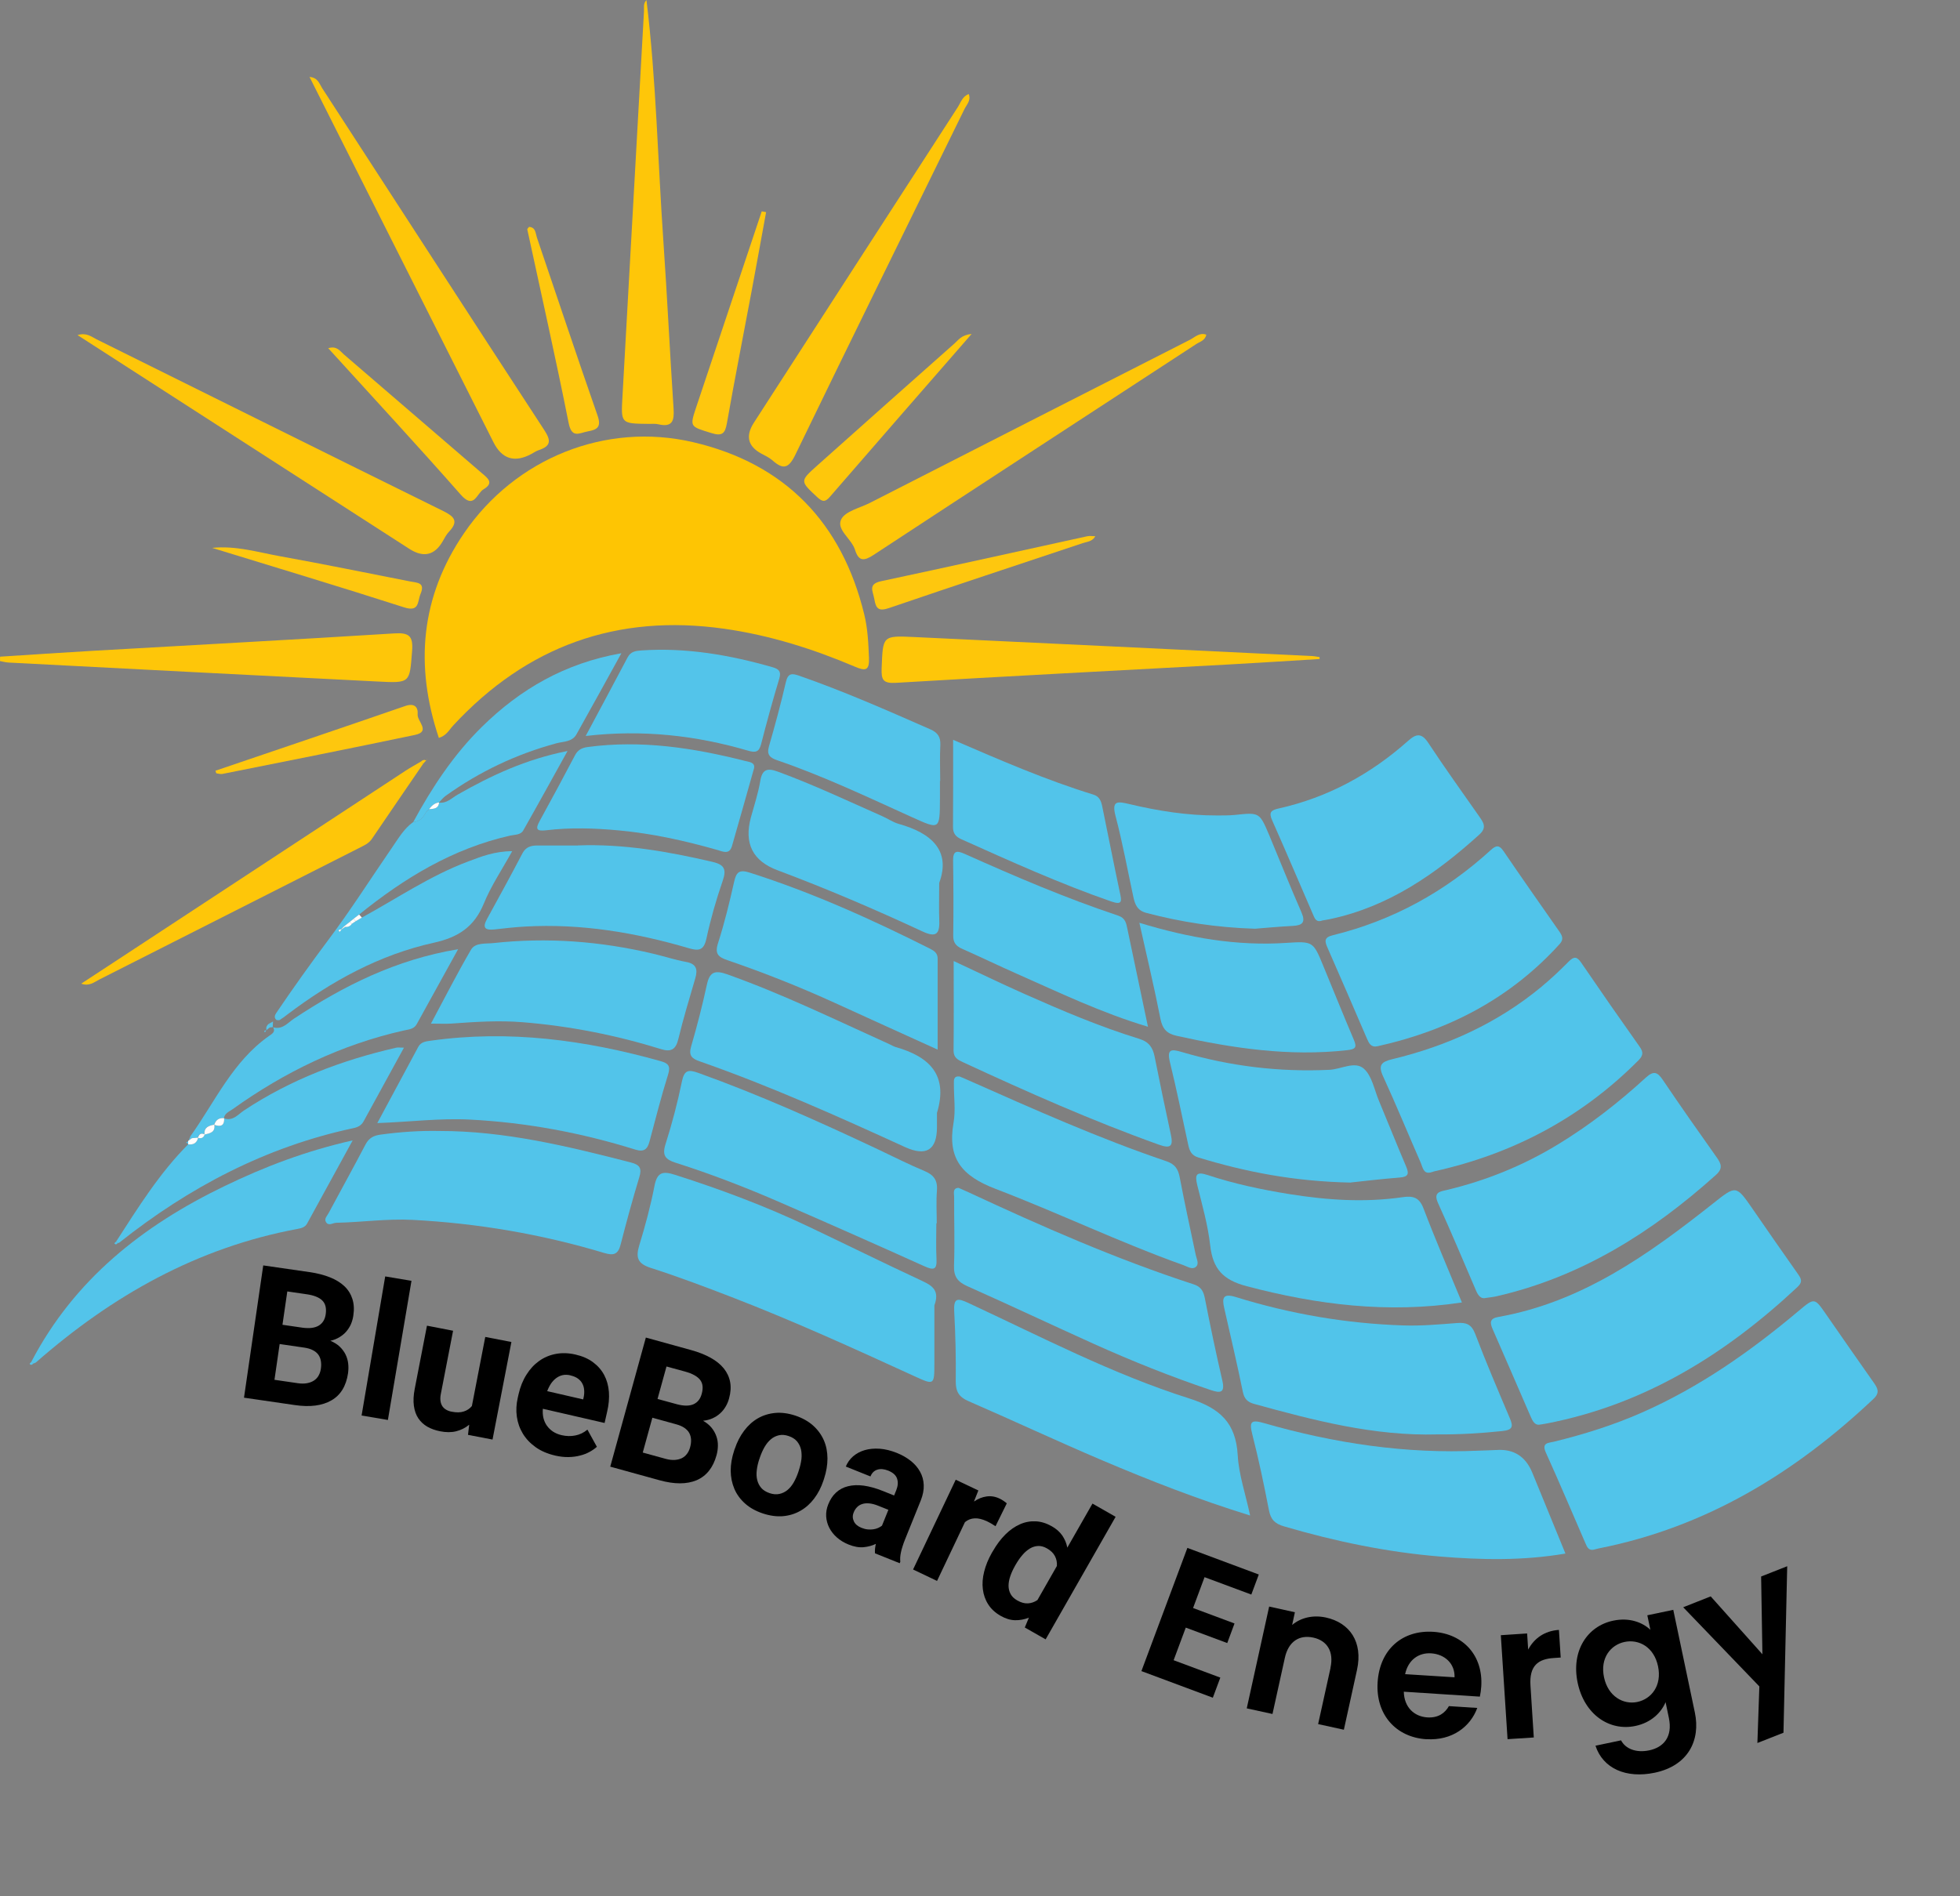 <svg width="62" height="60" viewBox="0 0 62 60" fill="none" xmlns="http://www.w3.org/2000/svg">
<rect x="0" y="0" width="62" height="60" fill="#808080" stroke="none"/>
<g clip-path="url(#clip0_389_2449)">
<path d="M13.882 23.348C13.113 21.053 13.307 18.881 14.678 16.872C16.296 14.503 19.153 13.342 21.93 13.992C24.836 14.673 26.633 16.541 27.338 19.439C27.448 19.886 27.47 20.352 27.488 20.817C27.505 21.222 27.373 21.235 27.049 21.097C25.721 20.532 24.354 20.1 22.916 19.895C19.515 19.412 16.663 20.442 14.334 22.957C14.209 23.092 14.125 23.274 13.882 23.348Z" fill="#FEC503"/>
<path d="M50.466 49.02C50.257 49.089 50.205 48.956 50.15 48.826C49.734 47.868 49.328 46.907 48.898 45.957C48.754 45.638 48.998 45.657 49.153 45.617C50.102 45.385 51.03 45.094 51.926 44.7C53.762 43.893 55.38 42.754 56.907 41.469C57.398 41.057 57.399 41.06 57.765 41.588C58.264 42.305 58.759 43.024 59.264 43.737C59.395 43.923 59.475 44.062 59.264 44.261C56.788 46.599 53.976 48.317 50.593 48.989C50.542 48.998 50.492 49.014 50.466 49.02Z" fill="#51C4EA"/>
<path d="M48.742 45.069C48.551 45.123 48.479 44.962 48.409 44.8C48.014 43.889 47.62 42.976 47.221 42.066C47.129 41.857 47.112 41.719 47.399 41.669C50.044 41.199 52.146 39.695 54.186 38.081C54.922 37.498 54.914 37.49 55.449 38.265C55.916 38.942 56.385 39.619 56.86 40.291C56.968 40.444 57.041 40.55 56.86 40.721C54.591 42.845 52.034 44.437 48.934 45.039C48.884 45.048 48.833 45.056 48.743 45.072L48.742 45.069Z" fill="#51C4EA"/>
<path d="M46.998 41.069C46.852 41.107 46.763 41 46.694 40.843C46.296 39.916 45.905 38.984 45.488 38.065C45.327 37.71 45.571 37.699 45.782 37.648C47.023 37.351 48.192 36.874 49.281 36.211C50.278 35.605 51.197 34.889 52.057 34.101C52.306 33.873 52.426 33.911 52.602 34.173C53.157 34.997 53.729 35.808 54.303 36.619C54.448 36.824 54.509 36.971 54.276 37.179C52.26 38.99 50.023 40.399 47.346 41.014C47.246 41.038 47.143 41.047 46.996 41.069H46.998Z" fill="#51C4EA"/>
<path d="M49.519 49.156C48.173 49.386 46.856 49.358 45.547 49.25C43.873 49.112 42.232 48.77 40.618 48.296C40.328 48.212 40.199 48.082 40.141 47.79C39.985 46.985 39.817 46.18 39.614 45.386C39.51 44.978 39.577 44.911 39.983 45.028C42.201 45.666 44.461 46.007 46.776 45.9C46.963 45.891 47.153 45.891 47.342 45.879C47.887 45.843 48.264 46.086 48.475 46.607C48.816 47.445 49.161 48.281 49.519 49.156Z" fill="#52C4EA"/>
<path d="M45.25 37.098C45.025 37.151 45.005 36.935 44.942 36.791C44.544 35.882 44.167 34.963 43.753 34.062C43.587 33.704 43.69 33.598 44.042 33.514C45.779 33.095 47.374 32.371 48.758 31.224C49.061 30.972 49.349 30.702 49.625 30.422C49.789 30.256 49.883 30.263 50.016 30.458C50.624 31.349 51.24 32.235 51.865 33.117C51.99 33.292 51.979 33.398 51.829 33.55C50.028 35.363 47.865 36.507 45.38 37.06C45.347 37.068 45.314 37.079 45.253 37.098H45.25Z" fill="#51C4EA"/>
<path d="M29.557 41.305C29.557 41.869 29.559 42.502 29.557 43.137C29.556 43.825 29.551 43.831 28.938 43.55C27.024 42.673 25.107 41.799 23.143 41.041C22.297 40.714 21.447 40.394 20.584 40.117C20.172 39.984 20.104 39.794 20.221 39.406C20.411 38.786 20.581 38.156 20.704 37.518C20.792 37.069 20.983 37.054 21.366 37.176C22.802 37.635 24.212 38.162 25.573 38.809C26.78 39.383 27.977 39.974 29.188 40.538C29.509 40.688 29.724 40.849 29.557 41.304V41.305Z" fill="#51C4EA"/>
<path d="M45.469 45.386C43.471 45.442 41.568 44.944 39.667 44.42C39.469 44.365 39.362 44.266 39.315 44.042C39.134 43.154 38.925 42.271 38.725 41.388C38.648 41.053 38.698 40.917 39.097 41.041C40.822 41.576 42.59 41.879 44.395 41.938C44.958 41.957 45.525 41.905 46.088 41.862C46.38 41.838 46.549 41.901 46.665 42.207C47.005 43.103 47.383 43.984 47.757 44.867C47.87 45.131 47.862 45.244 47.518 45.28C46.835 45.352 46.152 45.391 45.467 45.386H45.469Z" fill="#51C4EA"/>
<path d="M39.547 47.953C37.896 47.443 36.369 46.844 34.859 46.203C33.44 45.6 32.043 44.945 30.628 44.33C30.331 44.2 30.23 44.026 30.233 43.706C30.241 42.97 30.225 42.232 30.184 41.496C30.161 41.055 30.294 41.069 30.637 41.229C32.935 42.299 35.194 43.479 37.615 44.247C38.592 44.556 39.095 45.019 39.153 46.05C39.187 46.657 39.395 47.252 39.545 47.953H39.547Z" fill="#51C4EA"/>
<path d="M13.895 35.785C15.973 35.782 17.968 36.271 19.961 36.783C20.249 36.858 20.307 36.974 20.221 37.254C20.007 37.959 19.814 38.67 19.631 39.383C19.552 39.692 19.408 39.734 19.113 39.645C17.135 39.051 15.114 38.706 13.051 38.598C12.242 38.556 11.441 38.673 10.636 38.69C10.527 38.692 10.394 38.806 10.31 38.665C10.247 38.562 10.349 38.471 10.394 38.385C10.782 37.66 11.182 36.94 11.563 36.211C11.673 36.002 11.824 35.928 12.048 35.899C12.662 35.816 13.276 35.772 13.895 35.785Z" fill="#52C4EA"/>
<path d="M43.575 33.104C43.37 33.149 43.306 33.015 43.24 32.863C42.828 31.905 42.415 30.947 41.995 29.992C41.904 29.786 41.876 29.661 42.159 29.592C44.059 29.126 45.722 28.21 47.163 26.891C47.329 26.74 47.428 26.733 47.56 26.93C48.139 27.779 48.728 28.62 49.317 29.461C49.413 29.597 49.477 29.716 49.337 29.869C47.778 31.591 45.822 32.607 43.575 33.104Z" fill="#51C4EA"/>
<path d="M29.619 38.706C29.619 39.082 29.604 39.461 29.624 39.837C29.642 40.189 29.524 40.192 29.242 40.066C27.728 39.383 26.209 38.71 24.686 38.048C23.603 37.576 22.501 37.149 21.374 36.791C21.049 36.688 20.938 36.561 21.052 36.203C21.259 35.552 21.434 34.887 21.571 34.218C21.646 33.854 21.778 33.836 22.089 33.947C24.025 34.642 25.899 35.484 27.759 36.36C28.255 36.593 28.744 36.844 29.249 37.054C29.547 37.179 29.663 37.355 29.638 37.677C29.61 38.018 29.632 38.362 29.632 38.706H29.621H29.619Z" fill="#52C4EA"/>
<path d="M30.322 37.584C30.441 37.637 30.535 37.679 30.629 37.721C32.958 38.806 35.307 39.84 37.754 40.636C37.983 40.709 38.067 40.844 38.112 41.074C38.283 41.946 38.465 42.816 38.666 43.684C38.758 44.087 38.592 44.081 38.294 43.981C37.043 43.56 35.819 43.07 34.617 42.529C33.275 41.924 31.943 41.294 30.597 40.695C30.285 40.556 30.164 40.384 30.178 40.037C30.205 39.318 30.178 38.598 30.182 37.877C30.182 37.762 30.124 37.591 30.324 37.585L30.322 37.584Z" fill="#52C4EA"/>
<path d="M46.245 41.211C43.892 41.566 41.661 41.283 39.434 40.696C38.682 40.497 38.366 40.147 38.282 39.408C38.21 38.765 38.03 38.134 37.874 37.504C37.793 37.174 37.833 37.057 38.201 37.179C39.046 37.459 39.917 37.643 40.797 37.784C41.985 37.974 43.179 38.054 44.374 37.879C44.709 37.831 44.9 37.892 45.032 38.243C45.408 39.231 45.828 40.202 46.244 41.211H46.245Z" fill="#51C4EA"/>
<path d="M29.639 35.205C29.639 35.359 29.639 35.514 29.639 35.667C29.636 36.391 29.298 36.599 28.625 36.293C26.49 35.316 24.348 34.356 22.131 33.581C21.869 33.489 21.78 33.389 21.865 33.101C22.052 32.46 22.218 31.813 22.359 31.161C22.446 30.756 22.606 30.688 23 30.827C24.764 31.454 26.441 32.274 28.143 33.043C28.206 33.071 28.265 33.11 28.329 33.129C29.391 33.428 30.003 34.008 29.641 35.205H29.639Z" fill="#52C4EA"/>
<path d="M11.935 35.535C12.38 34.706 12.805 33.912 13.233 33.121C13.318 32.964 13.476 32.949 13.63 32.928C16.1 32.581 18.51 32.906 20.889 33.573C21.13 33.64 21.222 33.718 21.134 33.998C20.914 34.7 20.734 35.413 20.544 36.124C20.479 36.364 20.369 36.458 20.103 36.376C18.398 35.844 16.656 35.517 14.867 35.425C13.905 35.375 12.958 35.5 11.935 35.535Z" fill="#52C4EA"/>
<path d="M30.363 34.064C30.441 34.098 30.537 34.139 30.63 34.179C32.695 35.095 34.758 36.018 36.9 36.744C37.167 36.835 37.267 36.988 37.317 37.249C37.473 38.071 37.653 38.89 37.825 39.709C37.853 39.841 37.945 39.997 37.82 40.092C37.706 40.178 37.561 40.075 37.434 40.03C35.418 39.311 33.487 38.379 31.492 37.617C30.419 37.207 29.966 36.652 30.163 35.525C30.233 35.127 30.171 34.705 30.174 34.294C30.174 34.179 30.155 34.036 30.366 34.062L30.363 34.064Z" fill="#52C4EA"/>
<path d="M42.721 37.418C40.924 37.38 39.403 37.08 37.907 36.624C37.679 36.555 37.626 36.404 37.585 36.214C37.396 35.347 37.221 34.475 37.009 33.612C36.902 33.181 37.059 33.191 37.388 33.288C38.911 33.737 40.466 33.925 42.054 33.85C42.424 33.832 42.861 33.563 43.142 33.814C43.397 34.04 43.472 34.473 43.615 34.819C43.904 35.513 44.183 36.213 44.478 36.905C44.575 37.133 44.558 37.237 44.278 37.258C43.683 37.305 43.089 37.377 42.72 37.416L42.721 37.418Z" fill="#52C4EA"/>
<path d="M41.831 29.125C41.623 29.201 41.584 29.045 41.53 28.925C41.1 27.935 40.68 26.941 40.241 25.955C40.13 25.705 40.203 25.636 40.447 25.581C42.002 25.234 43.359 24.495 44.544 23.439C44.802 23.209 44.971 23.187 45.183 23.509C45.702 24.297 46.252 25.062 46.793 25.835C46.927 26.027 47.038 26.186 46.798 26.404C45.421 27.651 43.928 28.689 42.07 29.082C41.985 29.1 41.901 29.112 41.829 29.125H41.831Z" fill="#52C4EA"/>
<path d="M13.881 25.395C14.131 25.43 14.289 25.249 14.478 25.142C15.535 24.539 16.626 24.026 17.953 23.762C17.457 24.656 17.01 25.469 16.552 26.276C16.469 26.422 16.285 26.407 16.135 26.44C14.322 26.849 12.785 27.785 11.36 28.937C11.3 28.983 11.241 29.028 11.182 29.073C11.144 29.105 11.105 29.134 11.068 29.166C11.01 29.211 10.952 29.256 10.894 29.301C10.86 29.336 10.827 29.37 10.793 29.406C10.755 29.42 10.669 29.403 10.743 29.486C10.761 29.461 10.78 29.437 10.799 29.412C10.839 29.384 10.88 29.356 10.921 29.326C11.01 29.334 11.08 29.303 11.13 29.228C11.171 29.201 11.211 29.173 11.254 29.147C11.318 29.109 11.382 29.07 11.447 29.033C12.56 28.426 13.611 27.706 14.806 27.259C15.219 27.104 15.633 26.935 16.202 26.932C15.875 27.524 15.533 28.031 15.306 28.586C15.005 29.323 14.502 29.656 13.726 29.828C12.013 30.206 10.494 31.038 9.098 32.094C9.017 32.157 8.936 32.219 8.848 32.273C8.825 32.288 8.784 32.274 8.75 32.276C8.659 32.206 8.692 32.121 8.739 32.051C9.267 31.271 9.813 30.505 10.378 29.75C11.096 28.795 11.738 27.782 12.416 26.797C12.61 26.516 12.782 26.216 13.07 26.011C13.279 25.999 13.39 25.86 13.478 25.692C13.512 25.66 13.547 25.627 13.581 25.596L13.572 25.603C13.717 25.591 13.873 25.596 13.889 25.391L13.881 25.397V25.395Z" fill="#53C4EA"/>
<path d="M29.658 33.21C28.523 32.695 27.465 32.216 26.409 31.733C25.3 31.227 24.17 30.778 23.018 30.384C22.723 30.283 22.603 30.184 22.714 29.839C22.918 29.204 23.076 28.554 23.222 27.902C23.289 27.602 23.379 27.505 23.704 27.607C25.688 28.237 27.575 29.09 29.43 30.023C29.559 30.089 29.66 30.164 29.66 30.328C29.658 31.264 29.66 32.202 29.66 33.209L29.658 33.21Z" fill="#51C4EA"/>
<path d="M30.166 30.407C30.95 30.772 31.669 31.121 32.399 31.446C33.589 31.974 34.786 32.485 36.032 32.868C36.347 32.965 36.466 33.145 36.524 33.434C36.688 34.256 36.858 35.077 37.036 35.894C37.115 36.255 37.043 36.357 36.66 36.219C34.545 35.463 32.496 34.551 30.461 33.609C30.303 33.536 30.163 33.467 30.164 33.245C30.174 32.324 30.167 31.404 30.167 30.407H30.166Z" fill="#52C4EA"/>
<path d="M13.633 32.387C14.07 31.571 14.463 30.797 14.899 30.05C15.036 29.816 15.363 29.867 15.607 29.84C17.309 29.653 18.992 29.781 20.655 30.175C21.005 30.258 21.349 30.37 21.701 30.436C22.028 30.495 22.076 30.669 21.995 30.95C21.809 31.591 21.612 32.23 21.457 32.879C21.377 33.212 21.221 33.293 20.913 33.196C19.486 32.754 18.029 32.465 16.537 32.344C15.779 32.283 15.032 32.332 14.28 32.387C14.095 32.399 13.909 32.388 13.633 32.388V32.387Z" fill="#52C4EA"/>
<path d="M36.041 29.198C37.617 29.678 39.128 29.937 40.686 29.834C41.54 29.778 41.54 29.787 41.863 30.572C42.184 31.347 42.496 32.126 42.824 32.896C42.931 33.145 42.877 33.199 42.61 33.229C40.78 33.434 38.993 33.168 37.215 32.773C36.91 32.705 36.771 32.555 36.708 32.236C36.513 31.241 36.276 30.253 36.041 29.197V29.198Z" fill="#52C4EA"/>
<path d="M29.709 27.935C29.709 28.447 29.698 28.789 29.712 29.131C29.728 29.561 29.603 29.669 29.181 29.472C27.675 28.772 26.148 28.117 24.593 27.535C23.809 27.242 23.529 26.684 23.754 25.86C23.857 25.48 23.984 25.103 24.048 24.717C24.112 24.333 24.274 24.294 24.61 24.417C25.737 24.83 26.821 25.344 27.916 25.828C28.088 25.905 28.249 26.018 28.427 26.068C29.473 26.36 30.084 26.919 29.71 27.935H29.709Z" fill="#52C4EA"/>
<path d="M18.276 26.75C19.725 26.696 21.137 26.943 22.54 27.271C22.921 27.36 22.985 27.512 22.86 27.873C22.654 28.47 22.479 29.081 22.346 29.698C22.263 30.078 22.102 30.095 21.78 30C20.096 29.505 18.379 29.218 16.615 29.317C16.291 29.334 15.968 29.372 15.644 29.408C15.364 29.437 15.242 29.373 15.405 29.078C15.785 28.387 16.162 27.696 16.527 26.999C16.634 26.796 16.796 26.754 16.993 26.752C17.421 26.75 17.849 26.752 18.278 26.752L18.276 26.75Z" fill="#52C4EA"/>
<path d="M36.315 32.488C34.831 32.044 33.507 31.404 32.166 30.811C31.588 30.555 31.018 30.28 30.439 30.023C30.245 29.938 30.15 29.83 30.153 29.602C30.164 28.814 30.161 28.026 30.149 27.238C30.144 26.921 30.256 26.902 30.516 27.018C32.109 27.731 33.711 28.418 35.367 28.97C35.605 29.05 35.625 29.215 35.663 29.394C35.875 30.395 36.085 31.397 36.313 32.487L36.315 32.488Z" fill="#51C4EA"/>
<path d="M39.698 29.386C38.475 29.348 37.363 29.175 36.264 28.886C35.971 28.809 35.902 28.614 35.85 28.375C35.666 27.523 35.51 26.663 35.288 25.821C35.158 25.328 35.35 25.353 35.708 25.438C36.626 25.657 37.554 25.805 38.501 25.802C38.69 25.802 38.879 25.803 39.065 25.785C39.841 25.703 39.842 25.699 40.155 26.441C40.492 27.246 40.813 28.057 41.164 28.856C41.308 29.183 41.207 29.281 40.888 29.297C40.461 29.319 40.034 29.359 39.697 29.386H39.698Z" fill="#52C4EA"/>
<path d="M23.854 24.304C23.612 25.161 23.385 25.968 23.154 26.771C23.071 27.055 22.859 26.941 22.69 26.893C21.669 26.602 20.639 26.374 19.578 26.275C18.807 26.203 18.041 26.178 17.274 26.271C16.982 26.305 16.927 26.239 17.069 25.98C17.448 25.291 17.821 24.598 18.187 23.901C18.276 23.731 18.396 23.664 18.587 23.637C20.278 23.409 21.927 23.66 23.561 24.075C23.692 24.108 23.89 24.12 23.853 24.303L23.854 24.304Z" fill="#52C4EA"/>
<path d="M0.992 43.087C2.349 40.485 4.518 38.776 7.105 37.528C8.368 36.918 9.67 36.418 11.156 36.083C10.642 37.021 10.18 37.868 9.714 38.715C9.65 38.831 9.536 38.861 9.412 38.884C6.239 39.473 3.543 40.999 1.142 43.104C1.117 43.126 1.08 43.132 1.049 43.146C1.03 43.126 1.01 43.107 0.989 43.087H0.992Z" fill="#53C4EA"/>
<path d="M30.15 23.409C31.667 24.064 33.096 24.684 34.587 25.142C34.79 25.205 34.836 25.364 34.87 25.532C35.057 26.436 35.233 27.345 35.426 28.248C35.483 28.509 35.508 28.646 35.156 28.525C33.533 27.962 31.972 27.255 30.409 26.554C30.229 26.474 30.145 26.366 30.146 26.165C30.153 25.274 30.15 24.384 30.15 23.409Z" fill="#52C4EA"/>
<path d="M29.733 24.708C29.733 24.897 29.733 25.084 29.733 25.273C29.728 26.26 29.73 26.255 28.85 25.857C27.446 25.222 26.055 24.559 24.595 24.059C24.367 23.981 24.245 23.89 24.323 23.62C24.516 22.946 24.702 22.269 24.858 21.586C24.927 21.288 25.056 21.302 25.288 21.383C26.696 21.874 28.057 22.474 29.42 23.073C29.66 23.177 29.759 23.315 29.745 23.579C29.725 23.954 29.741 24.333 29.741 24.709H29.733V24.708Z" fill="#53C4EA"/>
<path d="M18.527 23.287C18.987 22.426 19.424 21.615 19.853 20.8C19.95 20.617 20.101 20.594 20.281 20.581C21.702 20.483 23.079 20.722 24.437 21.111C24.628 21.166 24.721 21.239 24.65 21.474C24.442 22.162 24.253 22.856 24.074 23.551C24.009 23.803 23.892 23.818 23.666 23.753C22.008 23.267 20.319 23.079 18.527 23.287Z" fill="#53C4EA"/>
<path d="M3.675 39.281C4.37 38.206 5.046 37.116 5.958 36.203L5.952 36.208C6.119 36.232 6.229 36.166 6.268 35.997L6.262 36.002C6.366 36.035 6.438 36 6.476 35.896L6.469 35.9C6.637 35.858 6.82 35.831 6.782 35.586L6.777 35.591C6.977 35.664 7.101 35.624 7.091 35.381L7.087 35.386C7.367 35.484 7.532 35.259 7.715 35.138C9.191 34.159 10.813 33.545 12.528 33.151C12.59 33.137 12.657 33.149 12.778 33.149C12.338 33.953 11.92 34.715 11.502 35.48C11.43 35.611 11.322 35.666 11.177 35.696C8.409 36.288 5.977 37.568 3.775 39.317C3.762 39.326 3.742 39.328 3.726 39.333C3.709 39.315 3.692 39.298 3.675 39.283V39.281Z" fill="#53C4EA"/>
<path d="M9.791 2.434C10.06 2.457 10.102 2.651 10.188 2.785C12.533 6.396 14.868 10.011 17.221 13.614C17.443 13.954 17.415 14.117 17.045 14.242C16.965 14.268 16.892 14.317 16.817 14.359C16.282 14.652 15.879 14.529 15.608 13.99C13.677 10.152 11.745 6.314 9.791 2.434Z" fill="#FEC608"/>
<path d="M6.019 35.958C6.802 34.861 7.359 33.586 8.511 32.778C8.6 32.715 8.731 32.649 8.634 32.495L8.626 32.501C8.925 32.598 9.098 32.365 9.298 32.232C10.868 31.193 12.521 30.361 14.491 30.034C14.033 30.864 13.608 31.637 13.181 32.407C13.095 32.562 12.936 32.571 12.782 32.604C10.796 33.049 9.003 33.918 7.354 35.099C7.248 35.175 7.104 35.224 7.082 35.385L7.087 35.38C6.926 35.364 6.821 35.434 6.773 35.589L6.777 35.585C6.599 35.616 6.443 35.669 6.465 35.899L6.471 35.894C6.352 35.833 6.29 35.889 6.257 36L6.263 35.996C6.198 36.002 6.132 36.007 6.066 36.013C6.049 35.994 6.032 35.975 6.015 35.958H6.019Z" fill="#53C4EA"/>
<path d="M20.449 0C20.76 2.546 20.808 5.097 20.985 7.64C21.107 9.403 21.19 11.168 21.307 12.931C21.332 13.312 21.271 13.528 20.827 13.425C20.729 13.401 20.622 13.414 20.519 13.412C19.633 13.403 19.641 13.403 19.691 12.534C19.919 8.475 20.143 4.414 20.371 0.355C20.377 0.239 20.34 0.113 20.451 0L20.449 0Z" fill="#FEC609"/>
<path d="M30.643 2.976C30.724 3.176 30.579 3.307 30.508 3.453C28.725 7.096 26.927 10.733 25.161 14.384C24.946 14.829 24.772 14.866 24.433 14.565C24.331 14.476 24.203 14.417 24.083 14.353C23.654 14.12 23.576 13.792 23.852 13.367C25.998 10.042 28.143 6.718 30.294 3.396C30.391 3.246 30.443 3.049 30.644 2.976H30.643Z" fill="#FEC608"/>
<path d="M2.454 10.602C2.737 10.517 2.888 10.652 3.052 10.735C6.707 12.548 10.359 14.365 14.018 16.169C14.368 16.341 14.517 16.493 14.203 16.824C14.121 16.91 14.065 17.021 14.006 17.124C13.747 17.573 13.394 17.654 12.946 17.365C9.461 15.119 5.975 12.873 2.452 10.602H2.454Z" fill="#FEC609"/>
<path d="M0.003 20.778C0.971 20.716 1.94 20.649 2.907 20.594C6.093 20.411 9.279 20.241 12.465 20.042C12.932 20.012 13.076 20.111 13.035 20.608C12.956 21.608 12.987 21.618 11.947 21.564C8.057 21.368 4.168 21.166 0.278 20.964C0.184 20.96 0.092 20.933 0 20.917L0.003 20.777V20.778Z" fill="#FEC609"/>
<path d="M38.158 10.589C38.124 10.775 37.955 10.811 37.836 10.889C34.435 13.112 31.029 15.328 27.633 17.559C27.328 17.759 27.161 17.763 27.047 17.398C26.938 17.047 26.451 16.762 26.608 16.436C26.733 16.175 27.2 16.074 27.519 15.911C30.892 14.189 34.265 12.468 37.639 10.752C37.797 10.672 37.94 10.511 38.158 10.589Z" fill="#FEC609"/>
<path d="M41.742 20.852C40.769 20.91 39.799 20.974 38.827 21.027C35.333 21.218 31.838 21.396 28.347 21.605C27.926 21.63 27.875 21.508 27.889 21.136C27.929 20.122 27.912 20.109 28.908 20.156C33.106 20.352 37.303 20.556 41.499 20.758C41.581 20.761 41.66 20.78 41.742 20.791C41.742 20.811 41.742 20.833 41.742 20.853V20.852Z" fill="#FEC609"/>
<path d="M13.384 24.17C12.843 24.961 12.3 25.752 11.763 26.544C11.66 26.697 11.5 26.758 11.349 26.837C8.613 28.223 5.877 29.609 3.14 30.994C2.977 31.077 2.824 31.215 2.569 31.124C2.941 30.88 3.288 30.652 3.637 30.424C6.703 28.409 9.77 26.394 12.837 24.381C12.995 24.278 13.16 24.189 13.323 24.093C13.34 24.123 13.36 24.148 13.385 24.172L13.384 24.17Z" fill="#FEC609"/>
<path d="M13.479 25.692C13.392 25.86 13.281 25.999 13.071 26.011C13.667 24.913 14.354 23.872 15.247 22.995C16.452 21.811 17.866 20.983 19.656 20.669C19.158 21.572 18.701 22.405 18.235 23.235C18.099 23.479 17.823 23.459 17.601 23.518C16.332 23.862 15.164 24.417 14.097 25.181C14.015 25.239 13.953 25.323 13.883 25.394L13.89 25.388C13.746 25.402 13.656 25.495 13.573 25.6L13.582 25.592C13.548 25.625 13.514 25.658 13.479 25.689V25.692Z" fill="#54C5EB"/>
<path d="M24.234 6.712C24.082 7.543 23.932 8.373 23.777 9.204C23.516 10.6 23.24 11.991 22.994 13.39C22.935 13.731 22.835 13.806 22.494 13.7C21.82 13.49 21.813 13.514 22.03 12.862C22.718 10.803 23.407 8.745 24.096 6.687C24.142 6.696 24.188 6.704 24.234 6.713V6.712Z" fill="#FEC70E"/>
<path d="M30.733 10.569C29.197 12.332 27.721 14.022 26.254 15.717C26.104 15.891 26.018 15.885 25.851 15.73C25.307 15.222 25.296 15.227 25.851 14.73C27.296 13.439 28.744 12.152 30.194 10.867C30.316 10.76 30.41 10.599 30.732 10.567L30.733 10.569Z" fill="#FEC70B"/>
<path d="M34.648 16.965C34.556 17.138 34.389 17.138 34.25 17.185C32.207 17.868 30.161 18.542 28.123 19.239C27.793 19.351 27.707 19.259 27.657 18.954C27.616 18.706 27.444 18.481 27.876 18.389C30.05 17.927 32.219 17.441 34.39 16.968C34.468 16.951 34.553 16.966 34.648 16.966V16.965Z" fill="#FEC70E"/>
<path d="M16.736 7.179C16.949 7.193 16.938 7.379 16.983 7.513C17.623 9.393 18.248 11.277 18.903 13.151C19.026 13.506 18.899 13.595 18.596 13.649C18.326 13.698 18.087 13.887 17.987 13.381C17.58 11.335 17.119 9.3 16.68 7.26C16.675 7.24 16.715 7.208 16.736 7.179Z" fill="#FEC70E"/>
<path d="M6.813 24.387C8.816 23.706 10.821 23.029 12.82 22.338C13.114 22.237 13.231 22.377 13.211 22.604C13.191 22.82 13.636 23.146 13.128 23.253C11.102 23.679 9.07 24.081 7.04 24.487C6.978 24.5 6.907 24.476 6.842 24.469C6.832 24.442 6.824 24.414 6.815 24.387H6.813Z" fill="#FEC70E"/>
<path d="M10.382 11.018C10.654 10.933 10.754 11.107 10.874 11.211C12.329 12.46 13.778 13.714 15.233 14.963C15.422 15.125 15.643 15.275 15.294 15.483C15.079 15.611 14.997 16.132 14.575 15.652C13.208 14.098 11.801 12.579 10.383 11.018H10.382Z" fill="#FEC70B"/>
<path d="M6.715 17.335C7.46 17.26 8.148 17.471 8.848 17.598C10.228 17.846 11.604 18.129 12.981 18.399C13.195 18.442 13.458 18.424 13.303 18.792C13.2 19.036 13.275 19.375 12.782 19.217C10.766 18.568 8.739 17.96 6.715 17.337V17.335Z" fill="#FEC70E"/>
<path d="M8.525 32.382C8.563 32.362 8.598 32.341 8.636 32.321C8.633 32.382 8.631 32.441 8.628 32.502C8.628 32.502 8.636 32.496 8.634 32.496C8.602 32.504 8.567 32.51 8.533 32.51C8.53 32.468 8.527 32.424 8.523 32.382H8.525Z" fill="#53C4EA"/>
<path d="M8.524 32.382C8.528 32.424 8.531 32.468 8.534 32.51C8.498 32.54 8.46 32.568 8.424 32.598L8.432 32.605C8.404 32.505 8.44 32.434 8.524 32.38V32.382Z" fill="#54C5EB"/>
<path d="M5.96 36.107C5.98 36.058 6.001 36.008 6.021 35.96C6.038 35.977 6.055 35.996 6.071 36.014C6.032 36.043 5.991 36.071 5.952 36.1L5.96 36.107Z" fill="#53C4EA"/>
<path d="M5.959 36.203C5.934 36.185 5.911 36.166 5.886 36.149C5.911 36.135 5.936 36.121 5.959 36.107L5.951 36.1C5.951 36.136 5.951 36.172 5.951 36.21L5.958 36.205L5.959 36.203Z" fill="#53C4EA"/>
<path d="M13.48 24.062C13.447 24.098 13.415 24.133 13.382 24.169C13.357 24.147 13.336 24.12 13.319 24.09C13.371 24.051 13.424 24.023 13.488 24.069L13.48 24.062Z" fill="#FEC609"/>
<path d="M13.49 24.07C13.495 24.05 13.499 24.028 13.504 24.008C13.504 24.015 13.509 24.023 13.505 24.029C13.499 24.042 13.49 24.053 13.48 24.064L13.49 24.07Z" fill="#FEC609"/>
<path d="M8.425 32.598C8.409 32.621 8.395 32.645 8.38 32.668C8.334 32.594 8.387 32.604 8.433 32.607L8.425 32.599V32.598Z" fill="#54C5EB"/>
<path d="M3.726 39.331C3.693 39.368 3.656 39.395 3.618 39.34C3.615 39.336 3.656 39.301 3.675 39.281C3.692 39.297 3.709 39.314 3.726 39.331Z" fill="#53C4EA"/>
<path d="M1.052 43.146C1.014 43.184 0.975 43.207 0.938 43.153C0.933 43.146 0.974 43.11 0.994 43.088C1.014 43.107 1.033 43.127 1.052 43.148V43.146Z" fill="#53C4EA"/>
<path d="M13.571 25.603C13.654 25.498 13.745 25.405 13.889 25.391C13.871 25.595 13.715 25.591 13.571 25.603Z" fill="#FDFEFE"/>
<path d="M11.447 29.033C11.383 29.07 11.319 29.109 11.254 29.147C11.23 29.122 11.207 29.097 11.182 29.073C11.241 29.028 11.3 28.983 11.36 28.937C11.388 28.968 11.418 29 11.446 29.031L11.447 29.033Z" fill="#FDFEFE"/>
<path d="M11.13 29.23C11.08 29.305 11.009 29.336 10.92 29.328L10.894 29.303C10.951 29.258 11.009 29.212 11.067 29.167C11.089 29.187 11.109 29.209 11.131 29.23H11.13Z" fill="#FDFEFE"/>
<path d="M10.801 29.412C10.782 29.437 10.763 29.461 10.744 29.486C10.669 29.403 10.757 29.419 10.794 29.406L10.801 29.412Z" fill="#FDFEFE"/>
<path d="M11.253 29.148C11.213 29.175 11.171 29.203 11.13 29.229C11.11 29.209 11.088 29.187 11.067 29.167C11.105 29.136 11.144 29.106 11.181 29.075C11.207 29.098 11.23 29.123 11.253 29.148Z" fill="#FDFEFE"/>
<path d="M13.479 25.692C13.514 25.66 13.548 25.627 13.583 25.596C13.548 25.628 13.514 25.661 13.479 25.692Z" fill="#FDFEFE"/>
<path d="M10.792 29.406C10.826 29.372 10.859 29.337 10.894 29.301L10.92 29.326C10.88 29.354 10.839 29.384 10.798 29.412L10.792 29.406Z" fill="#FDFEFE"/>
<path d="M6.468 35.9C6.446 35.671 6.602 35.616 6.78 35.586C6.818 35.832 6.635 35.858 6.468 35.9Z" fill="#FDFEFE"/>
<path d="M6.777 35.589C6.826 35.434 6.929 35.364 7.091 35.38C7.102 35.622 6.979 35.663 6.777 35.589Z" fill="#FDFEFE"/>
<path d="M5.952 36.208C5.952 36.172 5.952 36.136 5.952 36.099C5.991 36.071 6.032 36.041 6.071 36.013C6.137 36.007 6.202 36.002 6.268 35.996C6.229 36.166 6.119 36.23 5.952 36.207V36.208Z" fill="#FDFEFE"/>
<path d="M6.262 36.002C6.295 35.889 6.356 35.835 6.476 35.896C6.438 36 6.368 36.035 6.262 36.002Z" fill="#FDFEFE"/>
<path d="M7.718 44.226L8.327 40.039L9.794 40.251C10.037 40.286 10.252 40.342 10.437 40.416C10.623 40.49 10.774 40.583 10.895 40.697C11.014 40.811 11.098 40.946 11.147 41.1C11.196 41.254 11.207 41.428 11.177 41.624C11.164 41.719 11.138 41.81 11.102 41.896C11.065 41.98 11.016 42.057 10.956 42.128C10.896 42.199 10.823 42.258 10.739 42.309C10.656 42.36 10.559 42.4 10.45 42.424C10.568 42.473 10.667 42.533 10.746 42.609C10.824 42.684 10.886 42.767 10.93 42.856C10.974 42.947 11.003 43.042 11.014 43.144C11.026 43.245 11.023 43.345 11.01 43.447C10.951 43.853 10.776 44.141 10.484 44.309C10.191 44.478 9.805 44.529 9.321 44.457L7.72 44.224L7.718 44.226ZM8.846 42.527L8.682 43.658L9.421 43.766C9.532 43.782 9.63 43.781 9.715 43.765C9.8 43.749 9.873 43.721 9.934 43.68C9.995 43.639 10.044 43.587 10.078 43.525C10.114 43.462 10.137 43.392 10.149 43.313C10.163 43.223 10.163 43.141 10.15 43.064C10.138 42.989 10.111 42.922 10.07 42.864C10.029 42.807 9.971 42.758 9.895 42.72C9.82 42.681 9.728 42.655 9.62 42.639L8.849 42.527L8.846 42.527ZM8.935 41.917L9.573 42.01C9.794 42.039 9.964 42.016 10.085 41.942C10.207 41.868 10.279 41.749 10.303 41.584C10.331 41.393 10.295 41.249 10.196 41.15C10.097 41.051 9.93 40.983 9.691 40.95L9.088 40.862L8.935 41.917Z" fill="black"/>
<path d="M12.27 44.929L11.438 44.788L12.185 40.387L13.016 40.527L12.27 44.929Z" fill="black"/>
<path d="M14.839 45.081C14.719 45.181 14.583 45.248 14.432 45.286C14.282 45.324 14.112 45.325 13.923 45.287C13.771 45.257 13.635 45.209 13.518 45.142C13.402 45.075 13.307 44.987 13.233 44.878C13.16 44.769 13.114 44.636 13.092 44.481C13.071 44.326 13.079 44.147 13.119 43.944L13.506 41.946L14.332 42.106L13.944 44.109C13.927 44.194 13.925 44.269 13.935 44.335C13.945 44.401 13.967 44.455 13.998 44.501C14.03 44.545 14.072 44.582 14.121 44.609C14.171 44.637 14.228 44.657 14.293 44.668C14.442 44.697 14.568 44.695 14.671 44.66C14.775 44.628 14.86 44.57 14.927 44.488L15.35 42.302L16.177 42.462L15.58 45.549L14.804 45.4L14.842 45.081L14.839 45.081Z" fill="black"/>
<path d="M17.56 46.055C17.323 46 17.117 45.913 16.947 45.792C16.777 45.672 16.641 45.529 16.541 45.365C16.441 45.201 16.377 45.02 16.349 44.825C16.321 44.628 16.332 44.428 16.379 44.223L16.404 44.113C16.457 43.881 16.539 43.676 16.652 43.498C16.763 43.319 16.897 43.175 17.053 43.063C17.21 42.951 17.384 42.877 17.578 42.84C17.773 42.802 17.98 42.808 18.199 42.858C18.421 42.908 18.607 42.989 18.759 43.102C18.909 43.213 19.027 43.348 19.111 43.505C19.195 43.663 19.245 43.841 19.261 44.038C19.276 44.236 19.258 44.449 19.204 44.675L19.125 45.024L17.172 44.575C17.163 44.679 17.169 44.775 17.19 44.865C17.212 44.956 17.249 45.038 17.299 45.109C17.35 45.181 17.414 45.243 17.49 45.295C17.567 45.346 17.658 45.385 17.765 45.41C17.913 45.444 18.059 45.448 18.198 45.42C18.337 45.393 18.466 45.332 18.582 45.235L18.881 45.778C18.816 45.837 18.739 45.891 18.65 45.939C18.561 45.988 18.461 46.028 18.348 46.055C18.236 46.085 18.114 46.101 17.981 46.103C17.848 46.105 17.707 46.089 17.558 46.055L17.56 46.055ZM18.044 43.517C17.956 43.496 17.873 43.495 17.8 43.51C17.726 43.526 17.659 43.557 17.598 43.602C17.537 43.646 17.483 43.703 17.433 43.773C17.386 43.844 17.344 43.925 17.309 44.017L18.448 44.279L18.462 44.214C18.48 44.132 18.485 44.053 18.478 43.98C18.473 43.905 18.453 43.837 18.42 43.776C18.388 43.714 18.34 43.662 18.278 43.617C18.217 43.573 18.138 43.541 18.043 43.519L18.044 43.517Z" fill="black"/>
<path d="M19.305 46.402L20.43 42.322L21.86 42.717C22.097 42.782 22.303 42.864 22.477 42.96C22.651 43.056 22.791 43.169 22.895 43.297C22.998 43.426 23.066 43.569 23.096 43.728C23.126 43.888 23.114 44.062 23.061 44.252C23.035 44.346 22.999 44.432 22.951 44.511C22.904 44.59 22.846 44.661 22.778 44.722C22.709 44.785 22.631 44.835 22.541 44.876C22.452 44.917 22.352 44.942 22.24 44.954C22.351 45.018 22.441 45.091 22.509 45.175C22.578 45.26 22.627 45.349 22.661 45.446C22.695 45.541 22.71 45.64 22.709 45.741C22.708 45.843 22.694 45.944 22.666 46.043C22.558 46.438 22.346 46.702 22.037 46.835C21.725 46.966 21.335 46.967 20.865 46.837L19.303 46.406L19.305 46.402ZM20.636 44.858L20.332 45.96L21.052 46.158C21.16 46.188 21.257 46.199 21.343 46.194C21.428 46.188 21.505 46.169 21.57 46.137C21.635 46.104 21.689 46.058 21.732 46C21.775 45.942 21.807 45.876 21.828 45.799C21.853 45.712 21.863 45.63 21.86 45.553C21.856 45.476 21.837 45.406 21.805 45.345C21.771 45.281 21.719 45.228 21.651 45.18C21.582 45.132 21.493 45.094 21.386 45.065L20.636 44.858ZM20.799 44.264L21.422 44.434C21.638 44.49 21.809 44.488 21.938 44.431C22.067 44.373 22.154 44.264 22.197 44.103C22.249 43.918 22.232 43.77 22.146 43.66C22.061 43.55 21.903 43.462 21.672 43.398L21.083 43.237L20.799 44.266L20.799 44.264Z" fill="black"/>
<path d="M23.244 45.841C23.316 45.624 23.415 45.434 23.539 45.269C23.663 45.104 23.808 44.973 23.972 44.878C24.137 44.783 24.32 44.726 24.52 44.707C24.721 44.688 24.934 44.717 25.159 44.791C25.384 44.867 25.573 44.973 25.723 45.108C25.872 45.243 25.986 45.4 26.062 45.575C26.138 45.751 26.174 45.942 26.175 46.148C26.175 46.355 26.139 46.567 26.068 46.784L26.049 46.843C25.977 47.061 25.878 47.253 25.754 47.416C25.63 47.58 25.485 47.709 25.319 47.803C25.153 47.898 24.97 47.955 24.77 47.973C24.57 47.99 24.357 47.961 24.131 47.887C23.905 47.811 23.716 47.706 23.567 47.572C23.417 47.438 23.303 47.282 23.229 47.106C23.155 46.931 23.116 46.74 23.114 46.535C23.114 46.33 23.151 46.116 23.223 45.899L23.242 45.841L23.244 45.841ZM24.02 46.164C23.98 46.285 23.952 46.404 23.939 46.516C23.925 46.631 23.929 46.734 23.953 46.829C23.976 46.923 24.018 47.007 24.081 47.08C24.144 47.152 24.232 47.206 24.346 47.245C24.456 47.282 24.558 47.29 24.652 47.27C24.746 47.25 24.83 47.21 24.906 47.149C24.982 47.087 25.049 47.006 25.106 46.907C25.163 46.808 25.212 46.697 25.253 46.576L25.271 46.519C25.31 46.402 25.336 46.287 25.351 46.172C25.363 46.06 25.358 45.955 25.337 45.858C25.313 45.762 25.271 45.676 25.208 45.602C25.145 45.529 25.057 45.474 24.945 45.437C24.835 45.399 24.733 45.392 24.639 45.413C24.545 45.435 24.461 45.475 24.385 45.54C24.309 45.603 24.244 45.685 24.186 45.783C24.129 45.882 24.081 45.99 24.04 46.107L24.022 46.166L24.02 46.164Z" fill="black"/>
<path d="M27.678 49.144C27.671 49.06 27.679 48.962 27.706 48.85C27.59 48.906 27.462 48.941 27.317 48.955C27.173 48.968 27.015 48.94 26.842 48.87C26.701 48.813 26.581 48.74 26.475 48.648C26.371 48.556 26.29 48.453 26.232 48.34C26.175 48.227 26.141 48.105 26.134 47.98C26.127 47.852 26.149 47.725 26.2 47.598C26.261 47.445 26.343 47.32 26.448 47.225C26.552 47.129 26.677 47.062 26.825 47.026C26.972 46.989 27.136 46.982 27.323 47.007C27.508 47.033 27.712 47.089 27.935 47.179L28.283 47.319L28.351 47.152C28.405 47.018 28.414 46.895 28.377 46.786C28.341 46.677 28.248 46.594 28.098 46.532C27.966 46.48 27.852 46.469 27.751 46.502C27.651 46.534 27.579 46.605 27.535 46.716L26.755 46.403C26.806 46.277 26.884 46.17 26.986 46.079C27.091 45.991 27.213 45.924 27.355 45.883C27.496 45.842 27.654 45.828 27.826 45.839C27.998 45.851 28.179 45.896 28.368 45.971C28.537 46.039 28.685 46.124 28.812 46.225C28.939 46.327 29.037 46.442 29.105 46.568C29.176 46.695 29.214 46.835 29.22 46.987C29.227 47.139 29.195 47.3 29.128 47.472L28.63 48.706C28.596 48.788 28.57 48.865 28.549 48.932C28.527 49 28.51 49.062 28.499 49.118C28.487 49.175 28.479 49.228 28.476 49.275C28.473 49.323 28.475 49.37 28.479 49.415L28.46 49.462L27.673 49.146L27.678 49.144ZM27.252 48.342C27.318 48.369 27.384 48.386 27.447 48.392C27.51 48.398 27.57 48.397 27.624 48.389C27.678 48.382 27.73 48.367 27.778 48.346C27.824 48.324 27.865 48.301 27.899 48.274L28.102 47.772L27.78 47.643C27.679 47.602 27.585 47.578 27.5 47.569C27.416 47.561 27.341 47.567 27.277 47.588C27.211 47.608 27.157 47.642 27.111 47.688C27.066 47.734 27.03 47.788 27.005 47.854C26.965 47.95 26.967 48.045 27.01 48.136C27.052 48.227 27.134 48.295 27.252 48.342Z" fill="black"/>
<path d="M31.49 48.29C31.453 48.267 31.41 48.241 31.362 48.211C31.311 48.182 31.268 48.157 31.227 48.138C31.078 48.068 30.946 48.035 30.83 48.042C30.715 48.047 30.613 48.088 30.524 48.162L29.641 50.022L28.883 49.66L30.232 46.82L30.948 47.16L30.809 47.51C30.938 47.422 31.072 47.367 31.21 47.349C31.348 47.329 31.487 47.352 31.627 47.42C31.668 47.439 31.707 47.464 31.749 47.492C31.791 47.52 31.823 47.544 31.847 47.568L31.49 48.293L31.49 48.29Z" fill="black"/>
<path d="M31.407 49.08C31.525 48.874 31.656 48.698 31.802 48.553C31.948 48.408 32.101 48.302 32.263 48.23C32.425 48.158 32.59 48.128 32.762 48.136C32.934 48.144 33.105 48.198 33.273 48.294C33.414 48.374 33.523 48.471 33.602 48.584C33.68 48.699 33.735 48.826 33.762 48.968L34.558 47.575L35.29 47.993L33.076 51.871L32.417 51.495L32.547 51.184C32.399 51.243 32.251 51.269 32.103 51.265C31.956 51.261 31.803 51.213 31.65 51.125C31.482 51.029 31.352 50.909 31.26 50.764C31.167 50.619 31.111 50.458 31.09 50.284C31.068 50.11 31.082 49.923 31.132 49.727C31.181 49.53 31.262 49.332 31.374 49.134L31.405 49.082L31.407 49.08ZM32.105 49.549C32.042 49.661 31.992 49.77 31.957 49.875C31.921 49.981 31.903 50.082 31.903 50.177C31.904 50.271 31.925 50.358 31.969 50.438C32.011 50.517 32.082 50.584 32.178 50.639C32.296 50.706 32.408 50.738 32.515 50.732C32.621 50.727 32.723 50.691 32.817 50.627L33.432 49.549C33.441 49.433 33.419 49.329 33.369 49.234C33.319 49.14 33.237 49.06 33.122 48.995C33.027 48.939 32.933 48.913 32.842 48.916C32.751 48.92 32.664 48.945 32.582 48.994C32.5 49.043 32.421 49.109 32.346 49.197C32.271 49.282 32.201 49.384 32.136 49.495L32.105 49.547L32.105 49.549Z" fill="black"/>
<path d="M39.582 50.453L38.103 49.903L37.74 50.879L39.051 51.368L38.821 51.988L37.509 51.499L37.125 52.531L38.602 53.081L38.365 53.717L36.106 52.875L37.56 48.977L39.819 49.819L39.582 50.455L39.582 50.453Z" fill="black"/>
<path d="M42.086 52.77C42.2 52.254 41.977 51.911 41.547 51.816C41.104 51.718 40.758 51.935 40.644 52.453L40.252 54.232L39.438 54.054L40.147 50.833L40.961 51.013L40.874 51.415C41.144 51.187 41.531 51.09 41.943 51.18C42.693 51.345 43.121 51.95 42.925 52.84L42.51 54.73L41.696 54.552L42.088 52.774L42.086 52.77Z" fill="black"/>
<path d="M45.12 55.031C44.164 54.97 43.511 54.259 43.578 53.225C43.645 52.185 44.364 51.57 45.339 51.632C46.29 51.694 46.92 52.385 46.856 53.364C46.848 53.471 46.835 53.577 46.812 53.683L44.406 53.527C44.417 54.017 44.731 54.312 45.148 54.34C45.505 54.362 45.711 54.197 45.833 53.983L46.73 54.041C46.512 54.635 45.936 55.081 45.12 55.029L45.12 55.031ZM44.448 52.972L46.011 53.071C46.026 52.636 45.7 52.342 45.273 52.313C44.874 52.287 44.544 52.522 44.448 52.97L44.448 52.972Z" fill="black"/>
<path d="M48.52 54.975L47.688 55.029L47.475 51.739L48.307 51.684L48.34 52.195C48.526 51.843 48.856 51.601 49.313 51.572L49.369 52.446L49.149 52.461C48.656 52.493 48.371 52.702 48.413 53.338L48.518 54.977L48.52 54.975Z" fill="black"/>
<path d="M51.032 51.279C51.539 51.173 51.954 51.33 52.206 51.569L52.109 51.109L52.93 50.937L53.613 54.187C53.796 55.061 53.406 55.866 52.345 56.09C51.437 56.28 50.706 55.958 50.469 55.236L51.278 55.066C51.422 55.34 51.764 55.469 52.172 55.382C52.62 55.287 52.916 54.959 52.791 54.358L52.687 53.858C52.554 54.178 52.239 54.505 51.731 54.611C50.91 54.784 50.117 54.251 49.905 53.242C49.694 52.235 50.21 51.45 51.032 51.279ZM51.392 51.952C50.955 52.043 50.61 52.456 50.739 53.069C50.867 53.68 51.354 53.944 51.791 53.852C52.239 53.758 52.576 53.334 52.448 52.722C52.319 52.111 51.84 51.859 51.392 51.952Z" fill="black"/>
<path d="M55.709 49.882L56.534 49.557L56.416 54.825L55.591 55.15L55.653 53.36L53.244 50.855L54.114 50.511L55.75 52.343L55.709 49.882Z" fill="black"/>
</g>
<defs>
<clipPath id="clip0_389_2449">
<rect width="61.202" height="60" fill="white"/>
</clipPath>
</defs>
</svg>
